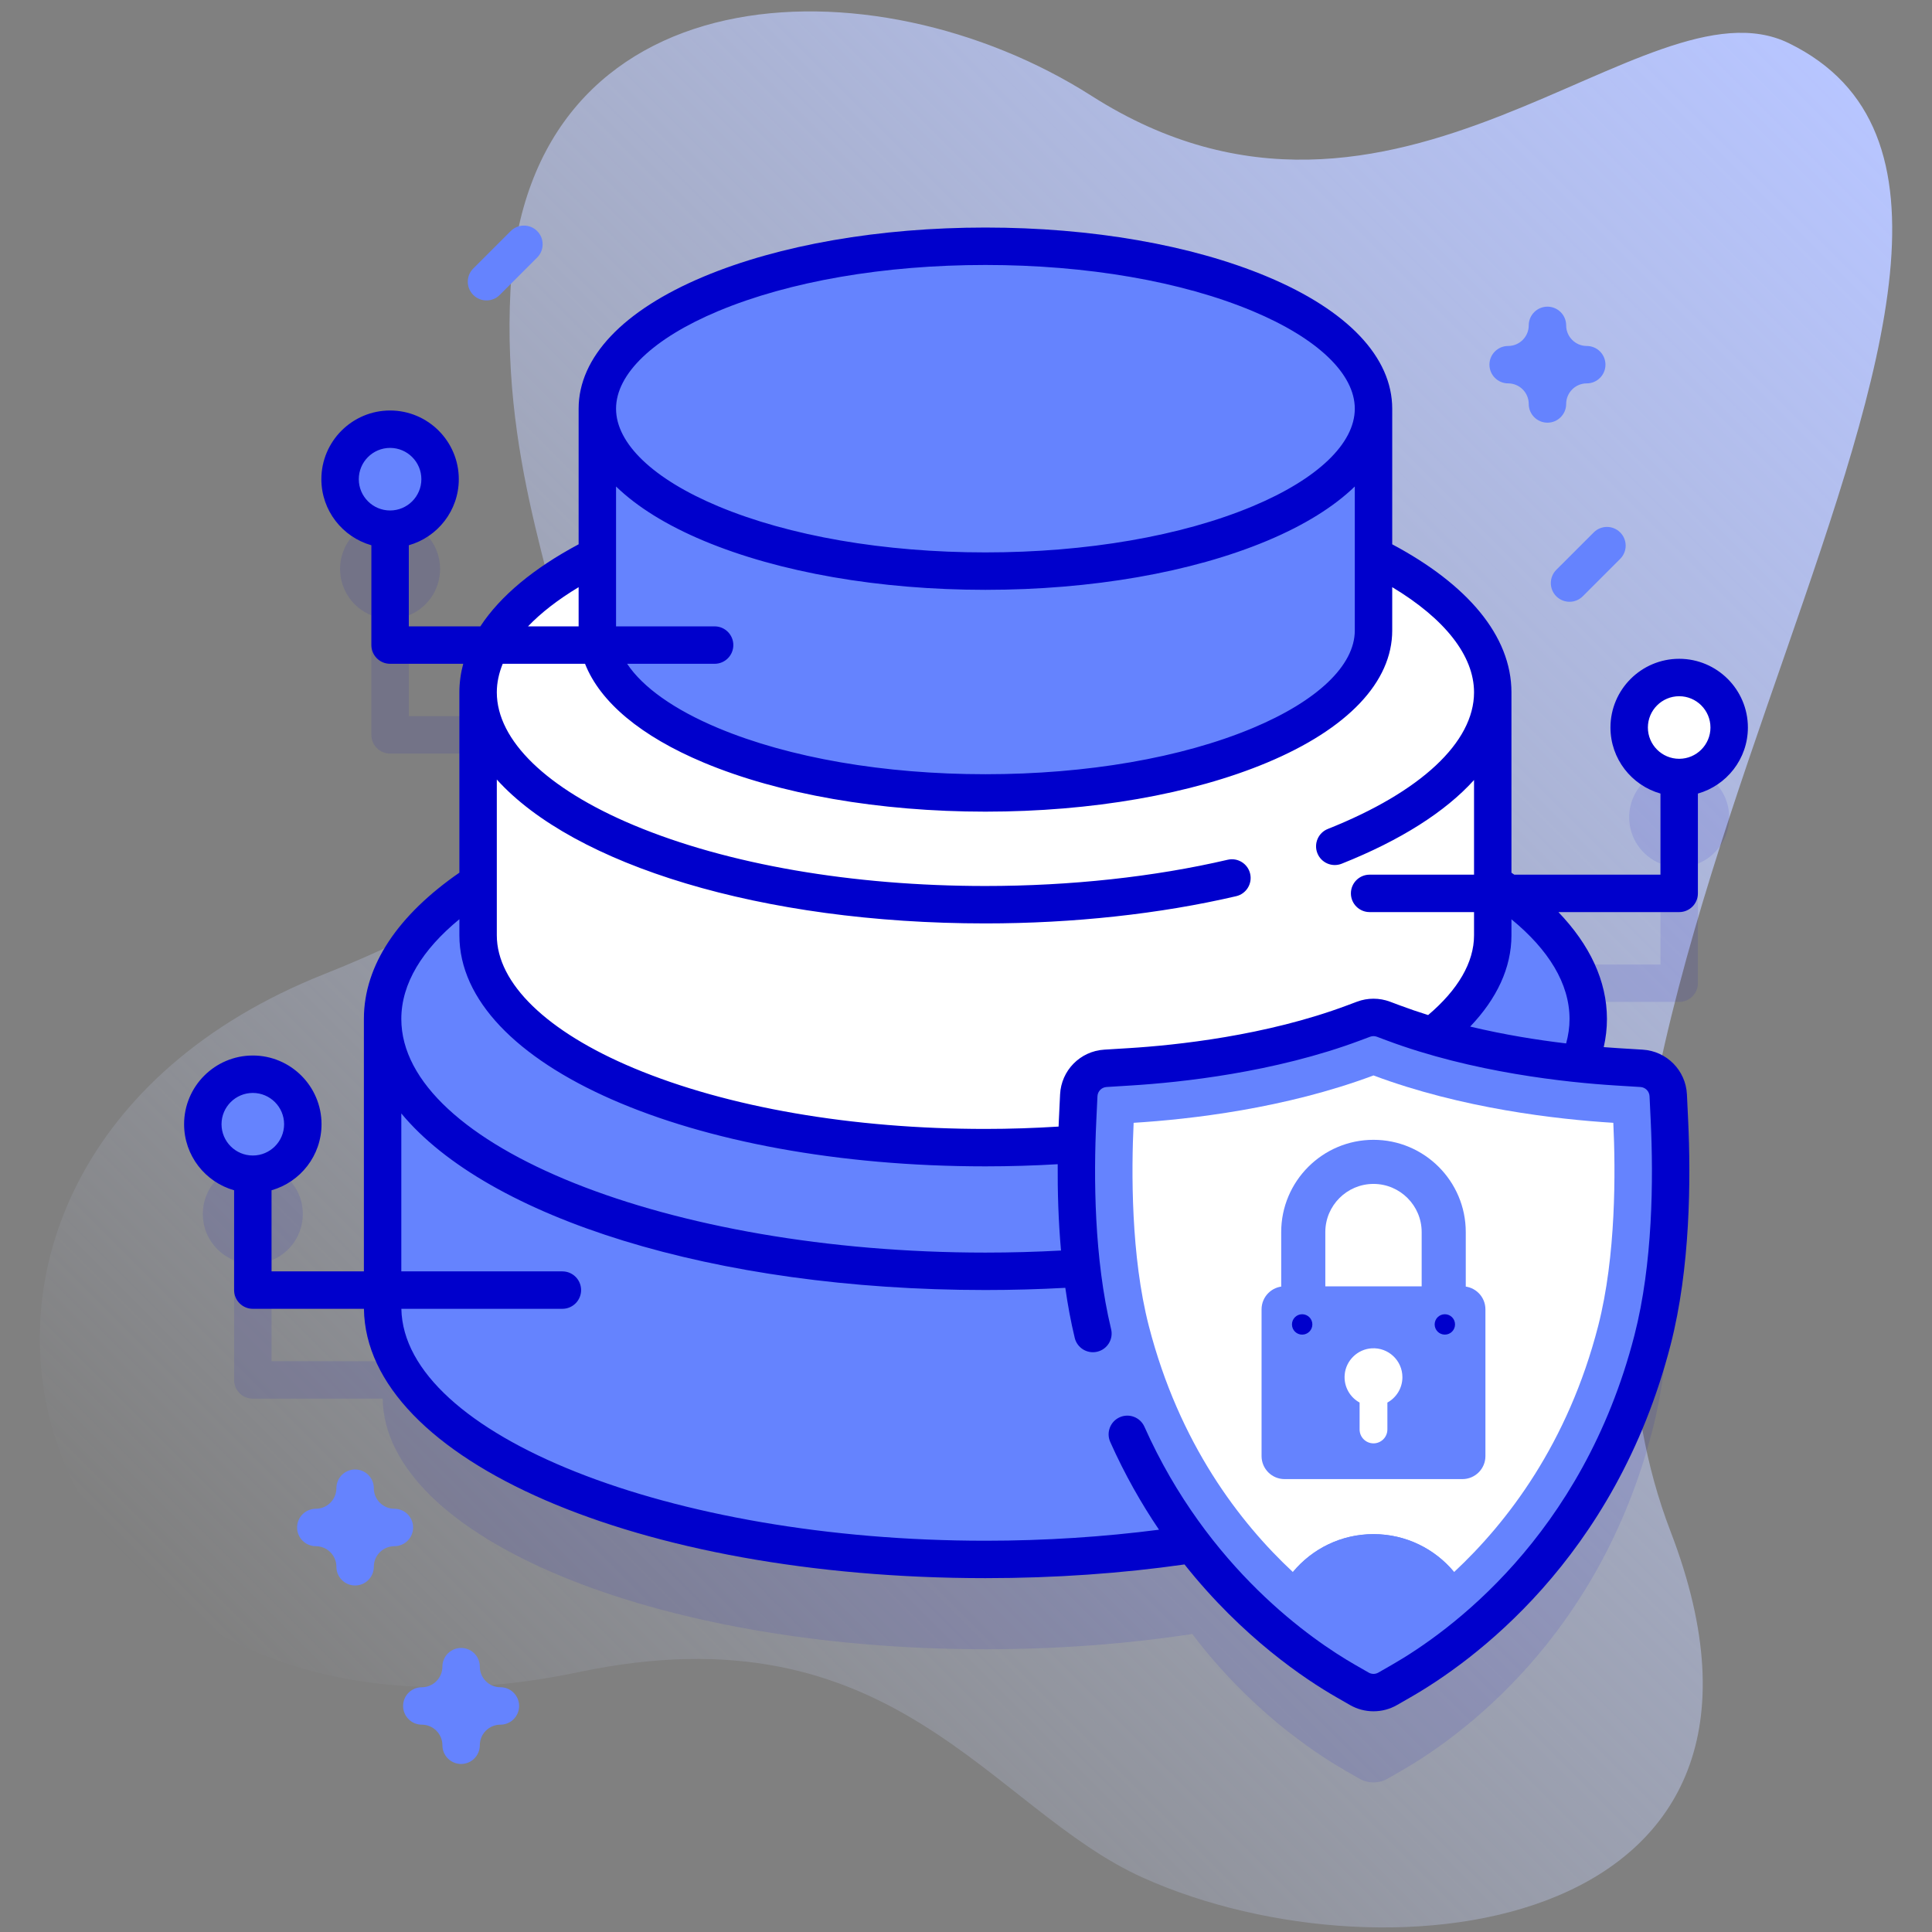 <svg width="121" height="121" viewBox="0 0 121 121" fill="none" xmlns="http://www.w3.org/2000/svg">
<rect x="0" y="0" width="121" height="121" fill="#808080" stroke="none"/>
<g clip-path="url(#clip0_5801_38172)">
<path d="M112.033 2.705C103.015 -1.7 87.415 18.161 68.359 6.001C54.728 -2.696 33.013 -1.978 31.971 18.176C30.79 41.029 47.802 50.084 20.301 61.01C-10.252 73.149 0.749 112.199 36.24 104.724C56.017 100.558 61.99 113.311 71.625 117.618C87.052 124.515 114.252 120.968 104.632 95.93C91.919 62.841 134.018 13.443 112.033 2.705Z" fill="url(#paint0_linear_5801_38172)"/>
<path opacity="0.1" d="M108.297 51.188C108.297 49.459 106.895 48.057 105.166 48.057C103.436 48.057 102.034 49.459 102.034 51.188C102.034 52.503 102.845 53.627 103.994 54.091V60.405H93.489V48.987C93.489 45.724 90.68 42.736 86.022 40.423V31.221C86.022 25.602 75.14 21.047 61.716 21.047C48.293 21.047 37.411 25.602 37.411 31.221V40.422C34.813 41.713 32.791 43.213 31.51 44.854H25.603V38.539C26.751 38.075 27.562 36.951 27.562 35.637C27.562 33.907 26.16 32.505 24.431 32.505C22.701 32.505 21.299 33.907 21.299 35.637C21.299 36.951 22.11 38.075 23.259 38.539V46.026C23.259 46.673 23.784 47.197 24.431 47.197H30.23C30.042 47.783 29.943 48.38 29.943 48.987V60.905C26.158 63.367 23.962 66.298 23.962 69.444V85.251H17.006V78.936C18.154 78.472 18.965 77.349 18.965 76.034C18.965 74.304 17.563 72.902 15.834 72.902C14.104 72.902 12.702 74.304 12.702 76.034C12.702 77.349 13.513 78.472 14.662 78.936V86.423C14.662 87.07 15.187 87.595 15.834 87.595H23.965C24.102 96.273 40.95 103.291 61.716 103.291C66.267 103.291 70.63 102.954 74.669 102.336C78.218 107.004 82.141 109.676 84.271 110.899L85.135 111.395C85.684 111.71 86.359 111.71 86.908 111.395L87.772 110.899C91.38 108.827 100.136 102.6 103.496 89.55C104.691 84.912 104.731 79.502 104.554 75.78L104.481 74.226C104.437 73.319 103.719 72.59 102.812 72.534L101.26 72.438C100.743 72.406 100.139 72.361 99.471 72.298V69.444C99.471 67.05 98.197 64.782 95.922 62.749H105.166C105.813 62.749 106.338 62.224 106.338 61.577V54.09C107.486 53.626 108.297 52.503 108.297 51.188Z" fill="#0000CC"/>
<path d="M99.471 81.864C99.471 90.591 82.567 97.666 61.716 97.666C40.865 97.666 23.962 90.591 23.962 81.864V63.819H99.471V81.864Z" fill="#6583FE"/>
<path d="M61.716 79.621C82.567 79.621 99.471 72.546 99.471 63.819C99.471 55.091 82.567 48.016 61.716 48.016C40.865 48.016 23.962 55.091 23.962 63.819C23.962 72.546 40.865 79.621 61.716 79.621Z" fill="#6583FE"/>
<path d="M93.49 58.578C93.49 65.922 79.264 71.877 61.716 71.877C44.169 71.877 29.943 65.922 29.943 58.578V43.362H93.49V58.578Z" fill="white"/>
<path d="M61.716 56.661C79.264 56.661 93.489 50.707 93.489 43.362C93.489 36.017 79.264 30.063 61.716 30.063C44.169 30.063 29.943 36.017 29.943 43.362C29.943 50.707 44.169 56.661 61.716 56.661Z" fill="white"/>
<path d="M86.022 39.488C86.022 45.106 75.14 49.661 61.717 49.661C48.293 49.661 37.411 45.106 37.411 39.488V25.596H86.022V39.488Z" fill="#6583FE"/>
<path d="M61.717 35.769C75.14 35.769 86.022 31.214 86.022 25.596C86.022 19.977 75.14 15.422 61.717 15.422C48.293 15.422 37.411 19.977 37.411 25.596C37.411 31.214 48.293 35.769 61.717 35.769Z" fill="#6583FE"/>
<path d="M84.271 105.274C80.662 103.203 71.907 96.975 68.546 83.925C67.352 79.287 67.312 73.877 67.489 70.155L67.562 68.602C67.606 67.695 68.324 66.965 69.231 66.909L70.783 66.813C73.764 66.628 79.547 66.025 84.788 64.062L85.396 63.834C85.799 63.683 86.243 63.683 86.646 63.834L87.254 64.062C92.495 66.025 98.279 66.628 101.259 66.813L102.811 66.909C103.718 66.965 104.437 67.695 104.48 68.602L104.554 70.155C104.73 73.877 104.69 79.288 103.496 83.926C100.136 96.976 91.38 103.203 87.771 105.274L86.907 105.77C86.359 106.085 85.683 106.085 85.135 105.77L84.271 105.274Z" fill="#6583FE"/>
<path d="M100.092 83.048C98.196 90.407 94.404 95.348 91.069 98.456C89.867 97.005 88.052 96.082 86.02 96.082C83.991 96.082 82.174 97.005 80.972 98.456C77.637 95.348 73.847 90.407 71.951 83.048C70.821 78.665 70.856 73.331 70.999 70.321C74.536 70.103 80.489 69.426 86.02 67.354C91.552 69.426 97.507 70.103 101.041 70.321C101.184 73.331 101.22 78.665 100.092 83.048Z" fill="white"/>
<path d="M91.07 98.455C89.043 100.346 87.184 101.558 86.021 102.225C84.858 101.558 83 100.346 80.973 98.455C82.175 97.005 83.99 96.082 86.021 96.082C88.053 96.082 89.867 97.005 91.07 98.455Z" fill="#6583FE"/>
<path d="M83.004 81.437V77.165C83.004 75.502 84.357 74.148 86.021 74.148C87.684 74.148 89.038 75.502 89.038 77.165V81.437H91.8V77.165C91.8 73.978 89.207 71.386 86.021 71.386C82.834 71.386 80.241 73.978 80.241 77.165V81.437H83.004Z" fill="#6583FE"/>
<path d="M91.591 92.635H80.451C79.656 92.635 79.011 91.99 79.011 91.194V82.004C79.011 81.208 79.656 80.563 80.451 80.563H91.591C92.386 80.563 93.031 81.208 93.031 82.004V91.194C93.031 91.99 92.386 92.635 91.591 92.635Z" fill="#6583FE"/>
<path d="M87.832 86.253C87.832 85.214 86.958 84.379 85.905 84.445C85.021 84.5 84.295 85.207 84.217 86.088C84.151 86.841 84.546 87.51 85.151 87.842V89.527C85.151 90.007 85.54 90.397 86.021 90.397C86.501 90.397 86.891 90.007 86.891 89.527V87.842C87.452 87.534 87.832 86.938 87.832 86.253Z" fill="white"/>
<path d="M24.43 33.143C26.16 33.143 27.562 31.741 27.562 30.012C27.562 28.282 26.16 26.88 24.43 26.88C22.701 26.88 21.299 28.282 21.299 30.012C21.299 31.741 22.701 33.143 24.43 33.143Z" fill="#6583FE"/>
<path d="M105.166 48.695C106.895 48.695 108.297 47.293 108.297 45.563C108.297 43.834 106.895 42.432 105.166 42.432C103.436 42.432 102.034 43.834 102.034 45.563C102.034 47.293 103.436 48.695 105.166 48.695Z" fill="white"/>
<path d="M15.834 73.541C17.563 73.541 18.965 72.139 18.965 70.409C18.965 68.68 17.563 67.278 15.834 67.278C14.104 67.278 12.702 68.68 12.702 70.409C12.702 72.139 14.104 73.541 15.834 73.541Z" fill="#6583FE"/>
<path d="M81.553 82.31C81.201 82.31 80.915 82.596 80.915 82.948C80.915 83.301 81.201 83.587 81.553 83.587C81.906 83.587 82.192 83.301 82.192 82.948C82.192 82.596 81.906 82.31 81.553 82.31Z" fill="#0000CC"/>
<path d="M90.49 83.586C90.843 83.586 91.128 83.301 91.128 82.948C91.128 82.596 90.843 82.31 90.49 82.31C90.138 82.31 89.852 82.595 89.852 82.948C89.852 83.301 90.138 83.586 90.49 83.586Z" fill="#0000CC"/>
<path d="M109.469 45.563C109.469 43.19 107.538 41.26 105.166 41.26C102.793 41.26 100.862 43.19 100.862 45.563C100.862 47.529 102.189 49.188 103.994 49.7V54.78H94.839C94.78 54.739 94.72 54.698 94.661 54.657V43.362C94.661 39.803 91.876 36.584 87.194 34.09V25.596C87.194 22.375 84.41 19.437 79.355 17.321C74.625 15.341 68.36 14.251 61.716 14.251C55.072 14.251 48.808 15.341 44.078 17.321C39.023 19.437 36.239 22.375 36.239 25.596V34.089C33.454 35.573 31.34 37.313 30.084 39.229H25.603V34.149C27.407 33.637 28.734 31.978 28.734 30.012C28.734 27.639 26.804 25.709 24.431 25.709C22.058 25.709 20.127 27.639 20.127 30.012C20.127 31.978 21.454 33.637 23.259 34.149V40.401C23.259 41.048 23.784 41.573 24.431 41.573H29.011C28.853 42.158 28.771 42.755 28.771 43.362V54.655C24.972 57.283 22.79 60.419 22.79 63.819V79.626H17.006V74.546C18.81 74.034 20.137 72.376 20.137 70.409C20.137 68.036 18.206 66.106 15.834 66.106C13.461 66.106 11.53 68.036 11.53 70.409C11.53 72.375 12.857 74.034 14.662 74.546V80.798C14.662 81.445 15.187 81.97 15.834 81.97H22.793C22.92 91.437 39.97 98.838 61.716 98.838C66.097 98.838 70.286 98.537 74.185 97.98C77.829 102.567 81.746 105.176 83.688 106.29L84.552 106.786C85.005 107.047 85.514 107.177 86.022 107.177C86.53 107.177 87.038 107.047 87.491 106.787L88.355 106.291C92.093 104.145 101.16 97.7 104.631 84.218C105.862 79.439 105.905 73.902 105.725 70.1L105.651 68.546C105.58 67.04 104.39 65.833 102.885 65.74L101.332 65.644C101.058 65.627 100.76 65.606 100.441 65.581C100.573 65.003 100.642 64.415 100.642 63.819C100.642 61.429 99.563 59.169 97.602 57.124H105.166C105.813 57.124 106.338 56.6 106.338 55.953V49.701C108.142 49.188 109.469 47.529 109.469 45.563ZM22.471 30.012C22.471 28.931 23.35 28.052 24.431 28.052C25.511 28.052 26.39 28.931 26.39 30.012C26.39 31.092 25.511 31.971 24.431 31.971C23.35 31.971 22.471 31.092 22.471 30.012ZM13.874 70.409C13.874 69.329 14.753 68.45 15.834 68.45C16.914 68.45 17.793 69.329 17.793 70.409C17.793 71.49 16.914 72.369 15.834 72.369C14.753 72.369 13.874 71.49 13.874 70.409ZM44.756 39.229H38.583V30.469C39.898 31.742 41.745 32.894 44.077 33.87C48.808 35.85 55.072 36.941 61.716 36.941C68.36 36.941 74.624 35.85 79.355 33.87C81.687 32.894 83.535 31.742 84.85 30.469V39.487C84.85 41.67 82.517 43.898 78.45 45.6C73.999 47.463 68.057 48.489 61.716 48.489C55.376 48.489 49.433 47.463 44.982 45.6C42.214 44.441 40.25 43.038 39.278 41.573H44.756C45.404 41.573 45.928 41.048 45.928 40.401C45.928 39.754 45.404 39.229 44.756 39.229ZM44.982 19.483C49.433 17.62 55.376 16.595 61.716 16.595C68.057 16.595 73.999 17.62 78.45 19.483C82.517 21.185 84.85 23.413 84.85 25.596C84.85 27.778 82.517 30.006 78.45 31.708C73.999 33.571 68.057 34.597 61.716 34.597C55.376 34.597 49.433 33.571 44.982 31.708C40.915 30.006 38.583 27.778 38.583 25.596C38.583 23.413 40.915 21.185 44.982 19.483ZM36.239 36.775V39.229H33.069C33.886 38.374 34.952 37.55 36.239 36.775ZM61.716 57.833C67.208 57.833 72.639 57.243 77.421 56.128C78.051 55.981 78.443 55.351 78.296 54.721C78.149 54.091 77.519 53.699 76.889 53.846C72.279 54.921 67.032 55.489 61.717 55.489C53.381 55.489 45.563 54.138 39.702 51.685C34.245 49.401 31.115 46.367 31.115 43.362C31.115 42.765 31.243 42.166 31.485 41.573H36.641C37.579 43.965 40.139 46.113 44.078 47.762C48.808 49.742 55.073 50.833 61.717 50.833C68.36 50.833 74.625 49.742 79.356 47.762C84.41 45.646 87.194 42.708 87.194 39.487V36.773C90.489 38.755 92.318 41.066 92.318 43.362C92.318 46.485 88.981 49.603 83.163 51.916C82.561 52.155 82.268 52.837 82.507 53.438C82.746 54.039 83.427 54.333 84.029 54.094C87.722 52.625 90.521 50.841 92.318 48.852V54.78H85.778C85.131 54.78 84.606 55.305 84.606 55.952C84.606 56.599 85.131 57.124 85.778 57.124H92.318V58.578C92.318 60.281 91.308 61.992 89.444 63.572C88.847 63.386 88.253 63.184 87.666 62.964L87.057 62.736C86.389 62.486 85.654 62.486 84.986 62.736L84.377 62.964C79.278 64.874 73.626 65.463 70.711 65.643L69.159 65.739C67.653 65.832 66.464 67.039 66.392 68.546L66.318 70.099C66.311 70.248 66.305 70.403 66.299 70.557C64.795 70.651 63.266 70.704 61.716 70.704C53.381 70.704 45.563 69.353 39.702 66.9C34.245 64.616 31.115 61.583 31.115 58.578V48.821C35.927 54.154 47.663 57.833 61.716 57.833ZM28.771 57.57V58.577C28.771 66.692 43.243 73.048 61.716 73.048C63.256 73.048 64.765 73.001 66.243 72.914C66.232 74.59 66.283 76.436 66.45 78.32C64.897 78.405 63.317 78.449 61.716 78.449C41.886 78.449 25.134 71.749 25.134 63.819C25.134 61.599 26.447 59.477 28.771 57.57ZM102.74 68.079C103.05 68.098 103.295 68.346 103.31 68.657L103.384 70.211C103.556 73.852 103.52 79.137 102.362 83.633C99.112 96.252 90.668 102.26 87.189 104.258L86.325 104.754C86.138 104.861 85.906 104.861 85.719 104.754L84.855 104.258C82.215 102.743 75.647 98.257 71.674 89.355C71.41 88.764 70.718 88.498 70.126 88.762C69.535 89.026 69.27 89.719 69.534 90.31C70.446 92.354 71.488 94.179 72.588 95.805C69.137 96.251 65.483 96.495 61.716 96.495C41.975 96.495 25.286 89.854 25.137 81.97H35.222C35.869 81.97 36.394 81.445 36.394 80.798C36.394 80.151 35.869 79.626 35.222 79.626H25.134V69.734C30.529 76.252 44.682 80.793 61.716 80.793C63.416 80.793 65.084 80.745 66.72 80.656C66.871 81.715 67.063 82.769 67.31 83.792C67.461 84.421 68.094 84.808 68.723 84.656C69.353 84.505 69.74 83.872 69.588 83.243C68.52 78.81 68.493 73.709 68.66 70.21L68.733 68.657C68.748 68.346 68.993 68.098 69.303 68.079L70.856 67.982C73.902 67.794 79.815 67.176 85.199 65.159L85.808 64.931C85.946 64.879 86.098 64.88 86.235 64.931L86.844 65.159C92.228 67.176 98.141 67.794 101.187 67.983L102.74 68.079ZM98.086 65.349C96.309 65.138 94.227 64.809 92.077 64.294C93.742 62.549 94.661 60.619 94.661 58.577V57.575C96.983 59.48 98.299 61.601 98.299 63.819C98.299 64.335 98.224 64.845 98.086 65.349ZM105.166 47.523C104.085 47.523 103.206 46.644 103.206 45.563C103.206 44.483 104.085 43.604 105.166 43.604C106.246 43.604 107.125 44.483 107.125 45.563C107.125 46.644 106.246 47.523 105.166 47.523Z" fill="#0000CC"/>
<path d="M22.24 99.298C21.593 99.298 21.068 98.773 21.068 98.126C21.068 97.415 20.49 96.837 19.779 96.837C19.132 96.837 18.607 96.312 18.607 95.665C18.607 95.018 19.132 94.493 19.779 94.493C20.49 94.493 21.068 93.915 21.068 93.204C21.068 92.557 21.593 92.032 22.24 92.032C22.887 92.032 23.412 92.557 23.412 93.204C23.412 93.915 23.99 94.493 24.701 94.493C25.348 94.493 25.873 95.018 25.873 95.665C25.873 96.312 25.348 96.837 24.701 96.837C23.99 96.837 23.412 97.415 23.412 98.126C23.412 98.773 22.888 99.298 22.24 99.298Z" fill="#6583FE"/>
<path d="M28.879 110.476C28.232 110.476 27.707 109.951 27.707 109.304C27.707 108.593 27.129 108.015 26.418 108.015C25.771 108.015 25.246 107.49 25.246 106.843C25.246 106.196 25.771 105.671 26.418 105.671C27.129 105.671 27.707 105.093 27.707 104.382C27.707 103.735 28.232 103.21 28.879 103.21C29.526 103.21 30.051 103.735 30.051 104.382C30.051 105.093 30.629 105.671 31.34 105.671C31.987 105.671 32.512 106.196 32.512 106.843C32.512 107.49 31.987 108.015 31.34 108.015C30.629 108.015 30.051 108.593 30.051 109.304C30.051 109.951 29.526 110.476 28.879 110.476Z" fill="#6583FE"/>
<path d="M96.916 26.472C96.269 26.472 95.744 25.947 95.744 25.3C95.744 24.589 95.166 24.011 94.455 24.011C93.808 24.011 93.283 23.486 93.283 22.839C93.283 22.192 93.808 21.668 94.455 21.668C95.166 21.668 95.744 21.089 95.744 20.378C95.744 19.731 96.269 19.206 96.916 19.206C97.563 19.206 98.088 19.731 98.088 20.378C98.088 21.089 98.666 21.668 99.377 21.668C100.024 21.668 100.549 22.192 100.549 22.839C100.549 23.486 100.024 24.011 99.377 24.011C98.666 24.011 98.088 24.589 98.088 25.3C98.088 25.948 97.563 26.472 96.916 26.472Z" fill="#6583FE"/>
<path d="M30.47 18.816C30.17 18.816 29.87 18.702 29.641 18.473C29.183 18.015 29.183 17.273 29.641 16.816L31.985 14.472C32.443 14.014 33.184 14.014 33.642 14.472C34.1 14.93 34.1 15.672 33.642 16.129L31.298 18.473C31.07 18.702 30.77 18.816 30.47 18.816Z" fill="#6583FE"/>
<path d="M98.299 37.689C97.999 37.689 97.699 37.574 97.47 37.346C97.013 36.888 97.013 36.146 97.47 35.688L99.814 33.345C100.272 32.887 101.014 32.887 101.471 33.345C101.929 33.802 101.929 34.544 101.471 35.002L99.127 37.346C98.899 37.574 98.599 37.689 98.299 37.689Z" fill="#6583FE"/>
</g>
<defs>
<linearGradient id="paint0_linear_5801_38172" x1="20.236" y1="110.153" x2="120.336" y2="10.053" gradientUnits="userSpaceOnUse">
<stop stop-color="#D2DEFF" stop-opacity="0"/>
<stop offset="1" stop-color="#B7C5FF"/>
</linearGradient>
<clipPath id="clip0_5801_38172">
<rect width="120" height="120" fill="white" transform="translate(0.5 0.714)"/>
</clipPath>
</defs>
</svg>
